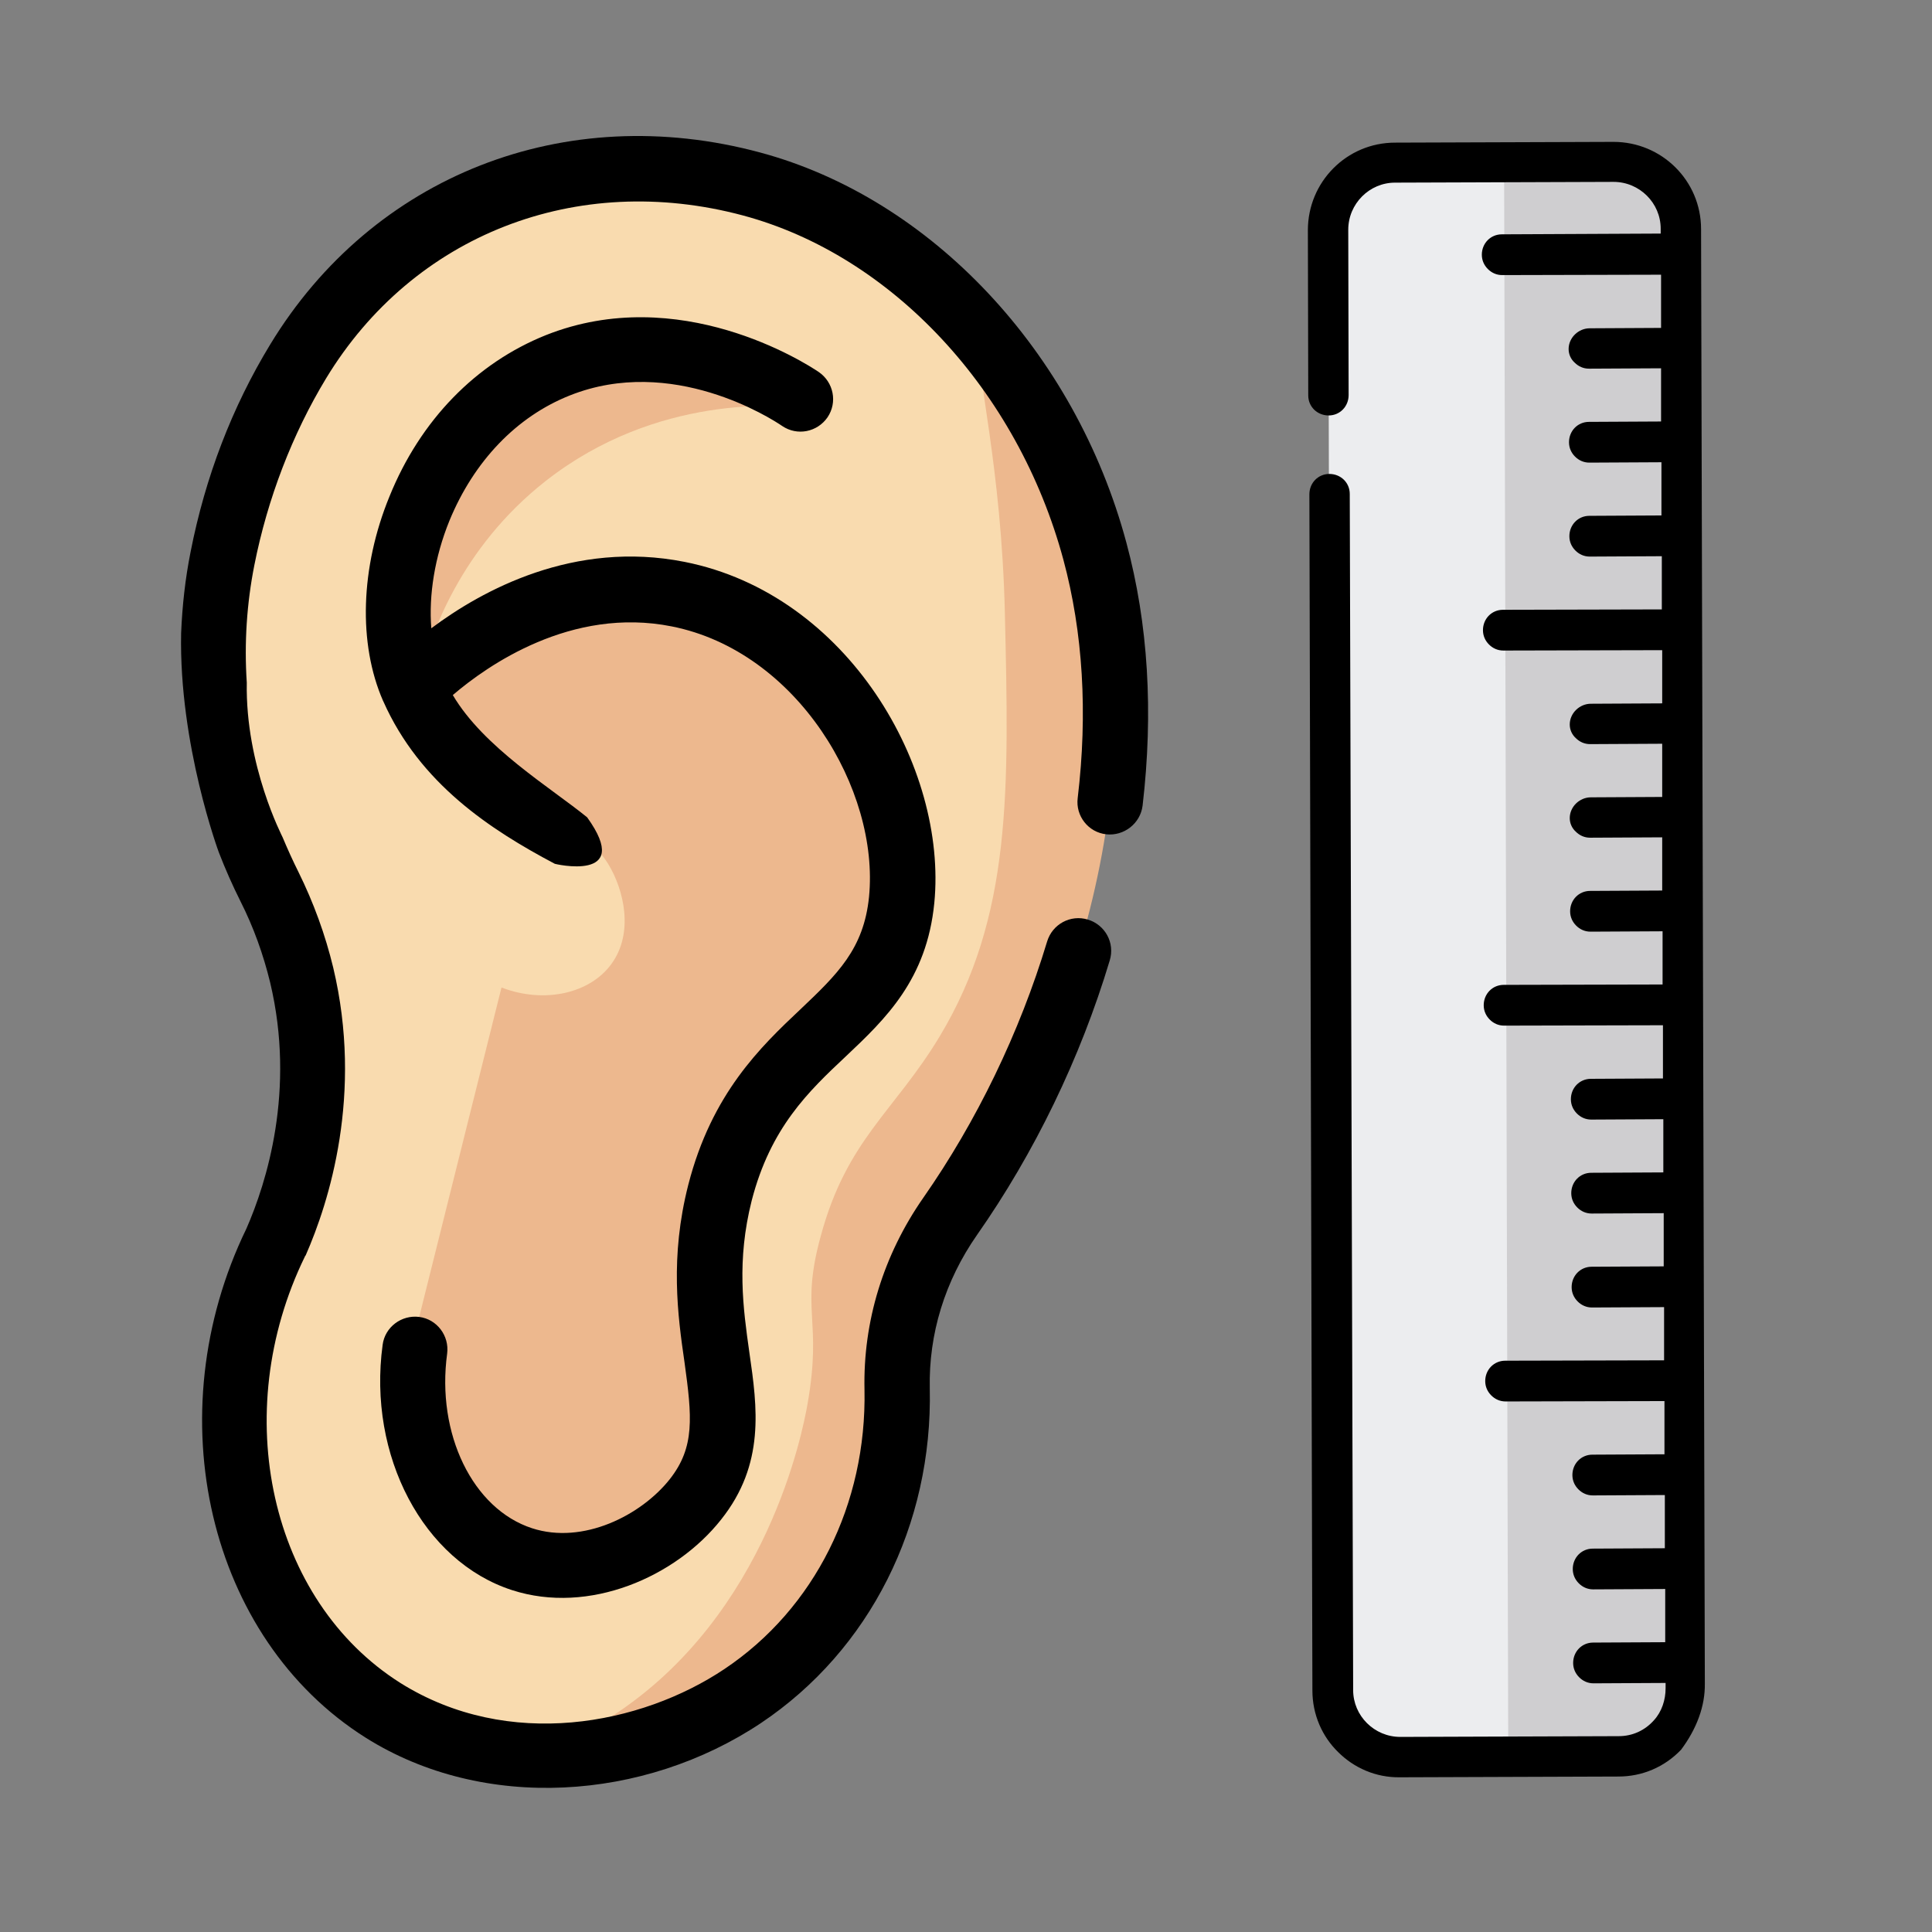 <?xml version="1.0" encoding="utf-8"?>
<!-- Generator: Adobe Illustrator 28.2.0, SVG Export Plug-In . SVG Version: 6.00 Build 0)  -->
<svg version="1.1" id="Fill_Outline" xmlns="http://www.w3.org/2000/svg" xmlns:xlink="http://www.w3.org/1999/xlink" x="0px"
	 y="0px" viewBox="0 0 512 512" style="enable-background:new 0 0 512 512;" xml:space="preserve">
<rect x="0" y="0" width="512" height="512" fill="#808080" stroke="none"/>
<style type="text/css">
	.st0{fill:#F9DBAF;}
	.st1{fill:#EDB88E;}
	.st2{fill:#ECEDEF;}
	.st3{fill:#CFCED0;}
</style>
<g>
	<path class="st0" d="M71.4,234.9C57.9,208,53.1,177.5,58.9,148c3.7-18.5,10.5-36.4,20.1-52.3c25.3-41.8,72.8-59.8,120.1-47.1
		c23.6,6.3,44,20.4,59.8,38.6c14.7,16.9,21.5,38.5,27.2,59.8c15.7,58.5-6,121.7-40,170.2c-9.4,13.4-12.8,33.3-12.5,49.7
		c0.7,32.7-12.5,61.2-39,78.9c-15.8,10.6-33.7,19.9-53.3,19.2c-13.9-0.5-27.8-4.3-40-12C64.7,430,50,376.4,73.1,329.2
		c4.3-9.9,14.8-37.4,6.9-70.8C77.8,249.4,74.7,241.5,71.4,234.9L71.4,234.9L71.4,234.9z"/>
	<path class="st1" d="M109.2,182.4c19.7-21.6,48.9-30.6,75.1-22.9c29.7,8.8,42.5,35.4,46,43.9c2.3,5.5,12,29.1,2.3,51.5
		c-6.3,14.6-13.9,12.4-26.6,30.7c-3.8,5.4-17.6,25.8-18.9,52.6c-1.2,23.9,8.8,29.3,3.1,45.3c-4.4,12.5-16,24.7-31.8,28.5
		c-2.5,0.6-25.2,5.6-41-11.1c-15.2-16.1-9.9-37.7-9.5-39.1c8.3-33.4,16.7-66.7,25-100.1c11.5,4.4,23.5,1.5,29.1-6.2
		c6.1-8.3,3.3-19.8-0.8-26.5c-6.9-11.2-17.8-9.6-31.7-20.2C119.5,201.3,113.3,191.5,109.2,182.4L109.2,182.4L109.2,182.4z"/>
	<path class="st1" d="M111.9,177.2c-1-2.7-11.3-31.9,6.7-57.4c16.3-23.2,43.1-25,48.8-25.4c24.2-1.7,41.6,10,46.6,13.7
		c-6.9-0.8-39.9-3.7-69.3,19.3C121.7,145.4,114.1,169,111.9,177.2L111.9,177.2z"/>
	<path class="st1" d="M290.1,146c-5.7-21.4-16.5-41.9-31.2-58.7c-0.3,11.1,6.5,36.2,7.4,75.2c1.1,46.8,1.9,80.3-17.3,112.2
		c-12,19.9-24.6,27.3-31.5,52.9c-5.5,20,0.5,21.8-3.5,44.5c-1.2,6.8-10.5,55.8-51.5,82.5c-8.5,5.6-16.3,8.8-21.1,10.5
		c19.7,0.7,39.5-5.2,55.3-15.8c26.4-17.7,41.6-48.6,40.9-81.3c-0.3-16.3,4.7-32.3,14.1-45.7C285.8,273.8,305.8,204.6,290.1,146
		L290.1,146L290.1,146z"/>
	<path d="M65.4,180.9c-0.7-10.5,0-21,2-31.1c3.5-17.7,10.1-34.8,19-49.5c23.1-38.1,66.4-55,110.5-43.2
		c39.5,10.6,72.8,46.4,84.9,91.2c5.2,19.3,6.5,40.6,3.8,63.2c-0.6,4.7,2.8,9.1,7.6,9.6c4.6,0.5,9-2.8,9.6-7.6
		c2.9-24.8,1.5-48.2-4.3-69.7l0,0c-13.6-50.6-51.7-91.2-97.1-103.4C149.7,26.5,98.8,46.5,71.6,91.3c-10.1,16.6-17.2,35.1-21.1,55
		c-1.4,7-2.2,14.2-2.5,21.5c-0.6,29.6,10,58.1,10,58.1c1.7,4.4,3.6,8.7,5.7,12.9c3.5,6.9,6.1,14.2,7.9,21.6
		c6.8,28.6-1,53.1-6.3,65.2c-24,49.4-10.1,108.6,31.6,134.9c31.3,19.7,73.8,16.8,104.8-3.9c28.8-19.3,45.5-52.5,44.7-88.7
		c-0.3-14.4,4-28.4,12.5-40.6c15.2-21.7,27.4-46.8,35.2-72.8c1.4-4.6-1.2-9.4-5.8-10.8c-4.6-1.4-9.4,1.2-10.8,5.8
		c-7.3,24.2-18.7,47.7-32.8,67.9c-10.6,15.2-16,32.8-15.6,50.9c0.6,30.3-13.2,58-37.1,74c-22.1,14.8-57.2,21.7-85.9,3.7
		C71.6,424.2,60.5,374.6,80.8,333c0-0.1,0.1-0.2,0.2-0.3c6.2-14.1,15.3-42.7,7.3-76.3c-2.1-8.7-5.2-17.2-9.2-25.3
		c-1.5-3-2.9-6.1-4.2-9.2C74.9,221.8,65,203,65.4,180.9L65.4,180.9z M155.6,216.6c-9.7-7.9-27.4-18.5-35.6-32.4
		c9.1-7.8,31.4-23.5,58-18.2c33.3,6.6,55.1,43.3,52.3,71.7c-1.4,13.8-8.4,20.5-18.2,29.8c-10.5,9.9-23.5,22.3-29.7,46.5
		c-4.9,19.2-2.8,34.6-1,47c2,14.5,2.8,22.5-3.9,31c-7.6,9.6-23,17.4-36.5,13c-15.7-5.1-25.4-25-22.5-46.3c0.6-4.7-2.7-9.1-7.4-9.7
		l0,0c-4.7-0.6-9.1,2.7-9.7,7.4c-4,29.4,10.8,57.4,34.3,65c20.4,6.6,43.4-3.5,55.4-18.7c11.7-14.7,9.6-29.7,7.5-44.2
		c-1.7-12-3.4-24.4,0.6-40.3c5-19.4,15.1-29,24.9-38.2c10.6-10,21.5-20.4,23.5-40.7c3.5-35.8-22.8-81.8-66.2-90.4
		c-29.3-5.8-53.6,7.5-67.1,17.6c-0.7-8.8,0.9-18.9,4.8-28.5c6.5-15.8,17.8-27.6,31.9-33.2c27.1-10.8,53.4,6.1,56.3,8.1
		c4,2.7,9.3,1.6,12-2.3c2.7-4,1.6-9.3-2.3-12c-3.7-2.5-37-23.8-72.3-9.8c-18.5,7.4-33.3,22.5-41.5,42.8c-7.7,18.8-8.3,39-1.7,54.1
		c0,0.1,0.1,0.1,0.1,0.2c0,0,0,0,0,0c9.7,21.8,28.4,34,45.4,43C146.7,228.9,168.1,234,155.6,216.6L155.6,216.6z"/>
</g>
<g>
	<path class="st2" d="M428.8,464.4l-29.1,0.1l-28.9,0.1c-9.8,0-17.8-7.9-17.8-17.7l-1-385.9c0-9.8,8-17.8,17.7-17.8l28.9-0.1l29-0.1
		c9.8,0,17.8,8,17.8,17.7l1,385.9C446.5,456.3,438.6,464.3,428.8,464.4z"/>
	<path class="st3" d="M428.8,464.4l-29.1,0.1L398.6,43l29-0.1c9.8,0,17.8,8,17.8,17.7l1,385.9C446.5,456.3,438.6,464.3,428.8,464.4z
		"/>
	<path d="M451.8,446.1l-1-385.4c0-12.8-10.4-23.1-23.2-23.1l-57.9,0.2c-12.8,0-23.1,10.4-23.1,23.2l0.1,43.8c0,3,2.4,5.3,5.4,5.3
		l0,0c3,0,5.3-2.4,5.3-5.4l-0.1-43.8c0-6.9,5.6-12.5,12.4-12.5l57.9-0.2c6.9,0,12.5,5.6,12.5,12.4l0,1.3L398,62.1
		c-3,0-5.3,2.4-5.3,5.4c0,1.5,0.6,2.8,1.6,3.8c1,1,2.3,1.6,3.8,1.6l42.1-0.1l0,14.1l-18.9,0.1c-3,0-5.6,2.5-5.6,5.5
		c0,1.4,0.6,2.7,1.6,3.6c1,1,2.3,1.6,3.8,1.6l19.1-0.1l0,14.1l-19.1,0.1c-3,0-5.3,2.4-5.3,5.4c0,1.5,0.6,2.8,1.6,3.8
		s2.3,1.6,3.8,1.6l19.1-0.1l0,14.1l-19.1,0.1c-3,0-5.3,2.4-5.3,5.4c0,1.5,0.6,2.8,1.6,3.8s2.3,1.6,3.8,1.6l19.1-0.1l0,14.1
		l-42.1,0.1c-3,0-5.3,2.4-5.3,5.4c0,1.5,0.6,2.8,1.6,3.8s2.3,1.6,3.8,1.6l42.1-0.1l0,14.1l-18.9,0.1c-3,0-5.6,2.5-5.6,5.5
		c0,1.4,0.6,2.7,1.6,3.6c1,1,2.3,1.6,3.8,1.6l19.1-0.1l0,14.1l-18.9,0.1c-3,0-5.6,2.5-5.6,5.5c0,1.4,0.6,2.7,1.6,3.6
		c1,1,2.3,1.6,3.8,1.6l19.1-0.1l0,14.1l-19.1,0.1c-3,0-5.3,2.4-5.3,5.4c0,1.5,0.6,2.8,1.6,3.8c1,1,2.3,1.6,3.8,1.6l19.1-0.1l0,14.1
		l-42.1,0.1c-3,0-5.3,2.4-5.3,5.4c0,1.5,0.6,2.8,1.6,3.8c1,1,2.3,1.6,3.8,1.6l42.1-0.1l0,14.1l-19.1,0.1c-3,0-5.3,2.4-5.3,5.4
		c0,1.5,0.6,2.8,1.6,3.8c1,1,2.3,1.6,3.8,1.6l19.1-0.1l0,14.1l-19.1,0.1c-3,0-5.3,2.4-5.3,5.4c0,1.5,0.6,2.8,1.6,3.8
		c1,1,2.3,1.6,3.8,1.6l19.1-0.1l0,14.1l-19.1,0.1c-3,0-5.3,2.4-5.3,5.4c0,1.5,0.6,2.8,1.6,3.8c1,1,2.3,1.6,3.8,1.6l19.1-0.1l0,14.1
		l-42.1,0.1c-3,0-5.3,2.4-5.3,5.4c0,1.5,0.6,2.8,1.6,3.8c1,1,2.3,1.6,3.8,1.6l42.1-0.1l0,14.1l-19.1,0.1c-3,0-5.3,2.4-5.3,5.4
		c0,1.5,0.6,2.8,1.6,3.8c1,1,2.3,1.6,3.8,1.6l19.1-0.1l0,14.1l-19.1,0.1c-3,0-5.3,2.4-5.3,5.4c0,1.5,0.6,2.8,1.6,3.8
		c1,1,2.3,1.6,3.8,1.6l19.1-0.1l0,14.1l-19.1,0.1c-3,0-5.3,2.4-5.3,5.4c0,1.5,0.6,2.8,1.6,3.8c1,1,2.3,1.6,3.8,1.6l19.1-0.1l0,1.4
		c0,3.1-1,6.2-3.1,8.5c-2.4,2.7-5.7,4.2-9.3,4.2l-57.9,0.2c-6.9,0-12.5-5.6-12.5-12.4l-0.9-317c0-3-2.4-5.3-5.4-5.3l0,0
		c-3,0-5.3,2.4-5.3,5.4l0.8,317c0,6.4,2.6,12.2,6.8,16.3c4.2,4.2,10,6.8,16.4,6.7l57.9-0.2c6.3,0,12.2-2.5,16.6-7.1
		C449.6,458.2,451.9,452.2,451.8,446.1z"/>
</g>
</svg>

